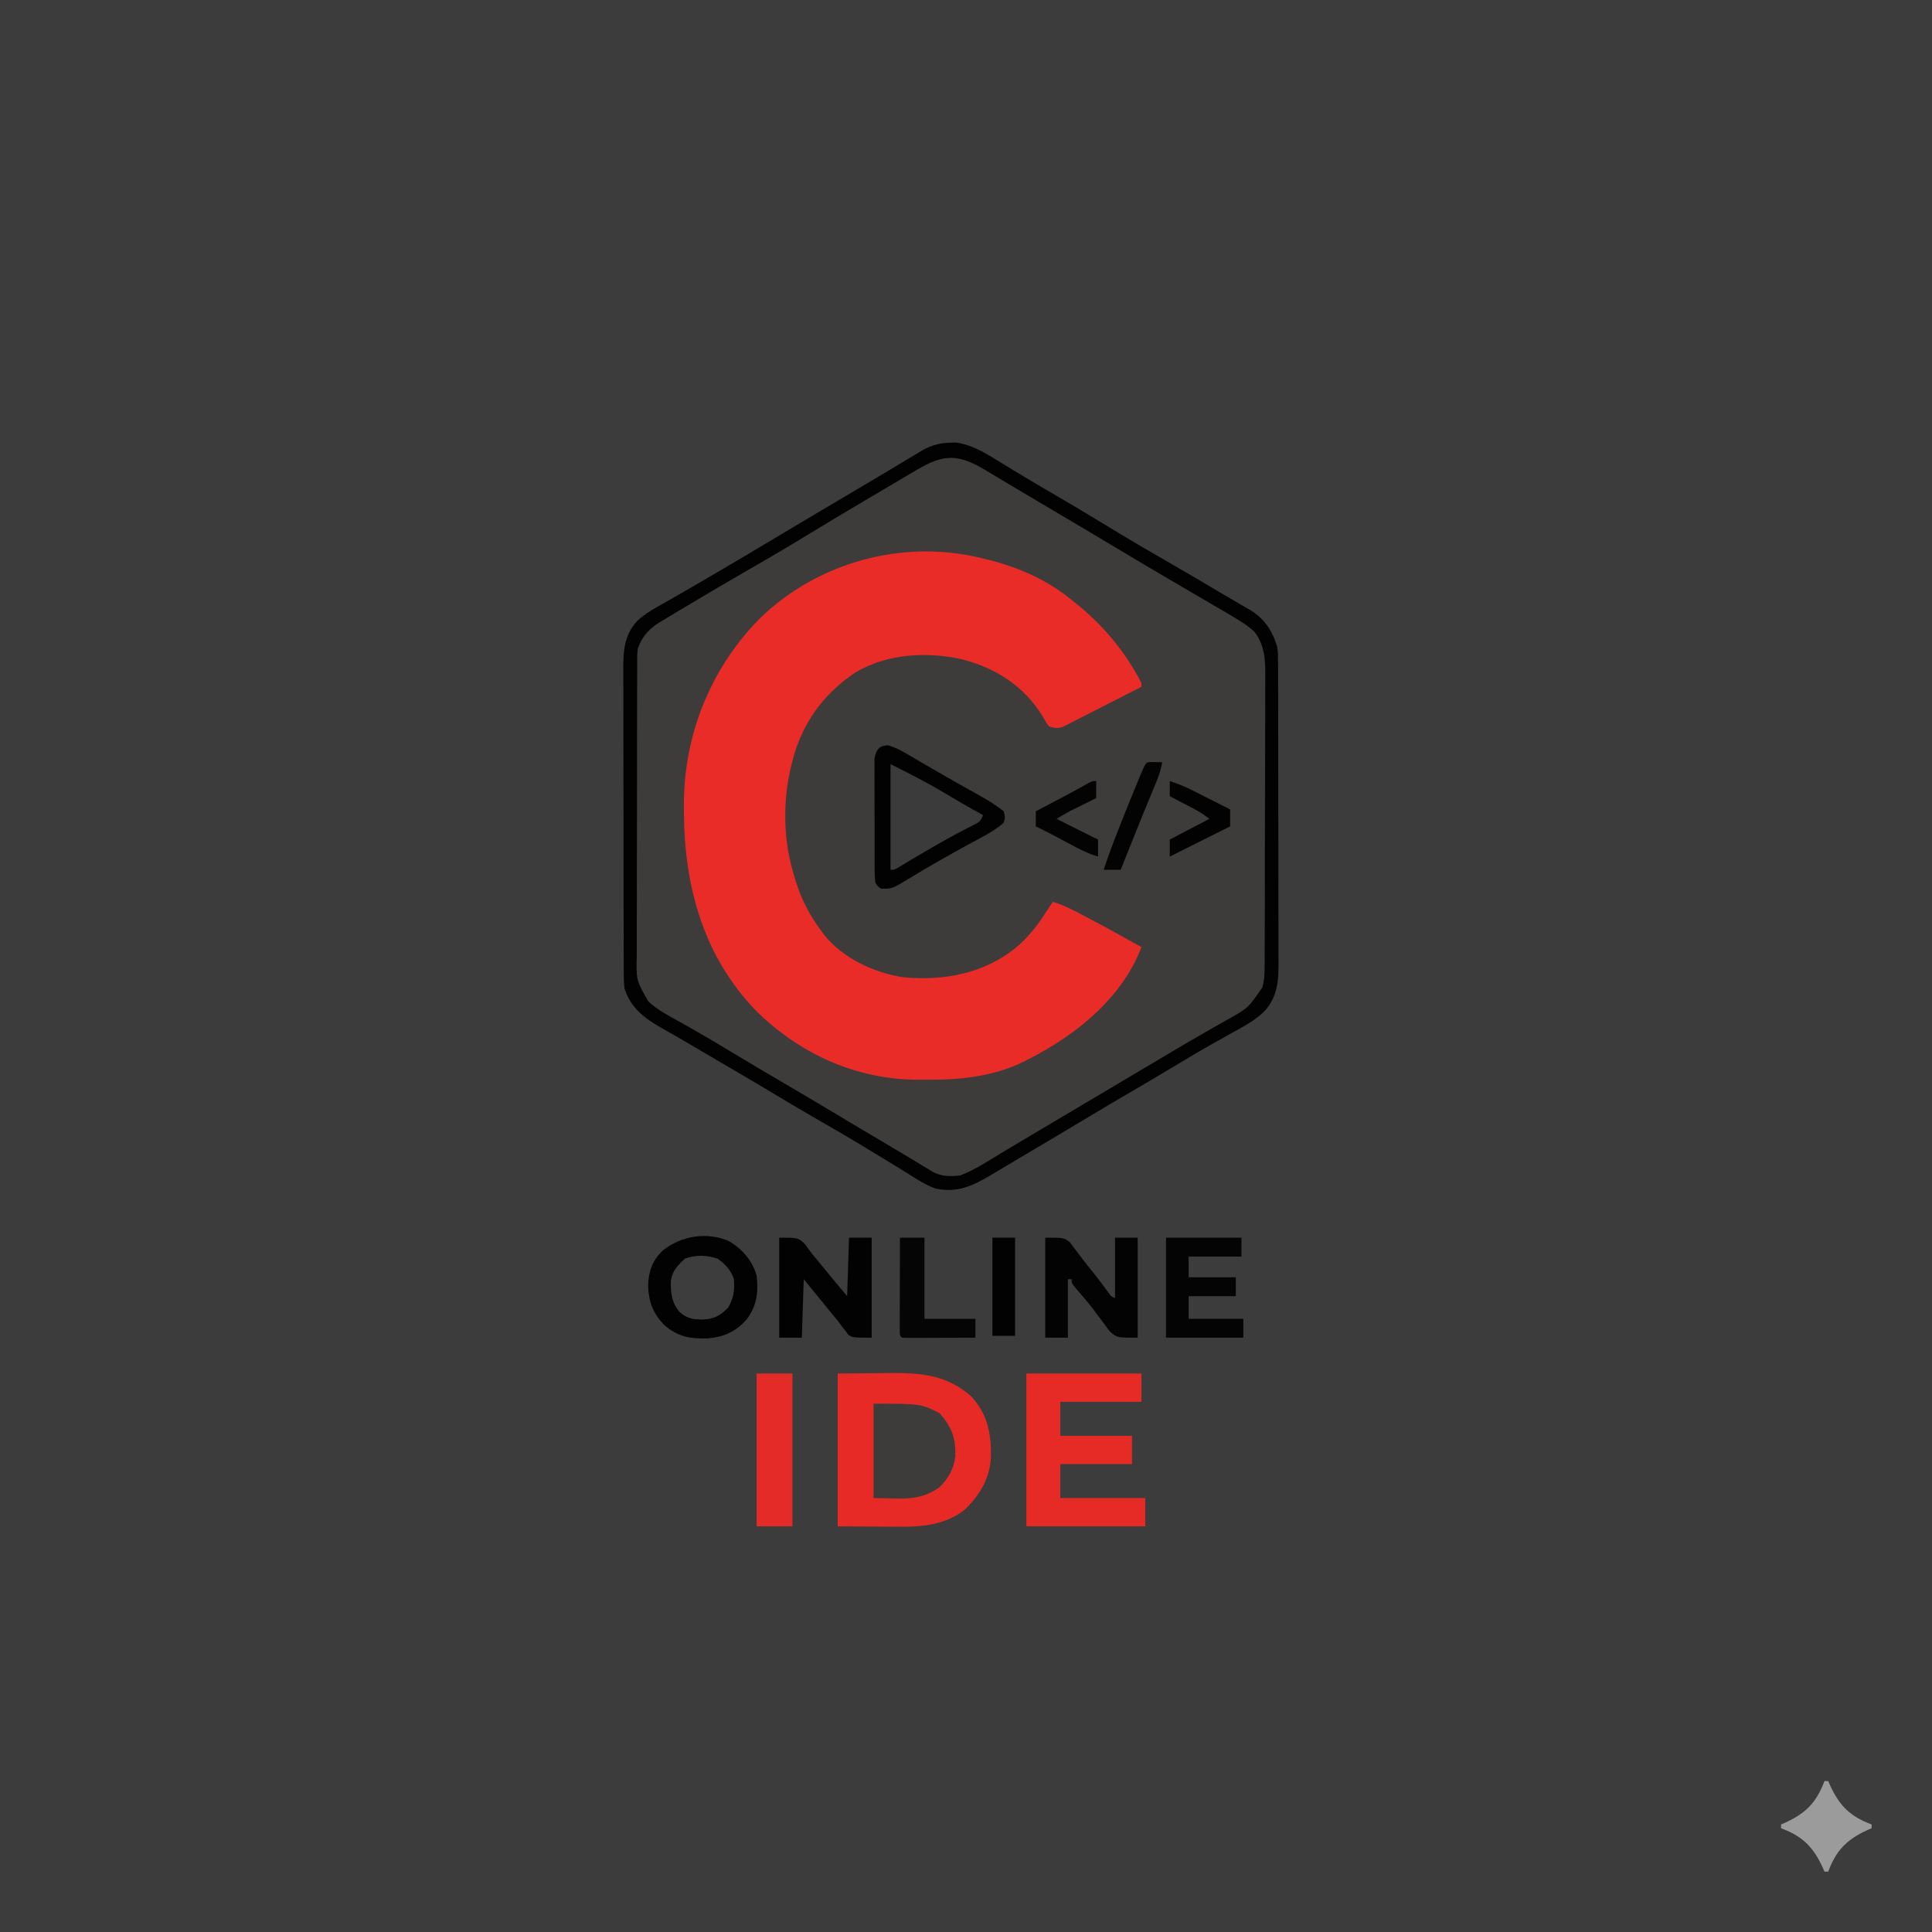 <?xml version="1.0" encoding="UTF-8"?>
<svg version="1.1" xmlns="http://www.w3.org/2000/svg" width="1024" height="1024">
<path d="M0 0 C337.92 0 675.84 0 1024 0 C1024 337.92 1024 675.84 1024 1024 C686.08 1024 348.16 1024 0 1024 C0 686.08 0 348.16 0 0 Z " fill="#3C3C3C" transform="translate(0,0)"/>
<path d="M0 0 C0.944 -0.028 1.887 -0.057 2.859 -0.086 C12.044 1.163 19.817 6.273 27.562 11.062 C29.78 12.414 31.999 13.764 34.219 15.113 C34.791 15.462 35.364 15.811 35.954 16.171 C41.841 19.751 47.791 23.224 53.745 26.691 C64.042 32.689 74.27 38.787 84.438 45 C95.542 51.784 106.766 58.339 118.055 64.812 C126.648 69.743 135.178 74.776 143.684 79.855 C146.246 81.373 148.824 82.862 151.406 84.348 C153.021 85.294 154.636 86.24 156.25 87.188 C157.336 87.799 157.336 87.799 158.443 88.423 C166.365 93.128 170.63 99.568 173.25 108.375 C173.633 112.158 173.633 112.158 173.644 116.141 C173.651 116.88 173.657 117.619 173.663 118.38 C173.679 120.834 173.675 123.286 173.67 125.74 C173.677 127.508 173.686 129.276 173.696 131.044 C173.718 135.832 173.721 140.619 173.719 145.406 C173.719 149.409 173.727 153.413 173.736 157.416 C173.755 166.864 173.758 176.312 173.751 185.761 C173.744 195.492 173.767 205.224 173.804 214.955 C173.835 223.325 173.846 231.695 173.842 240.065 C173.84 245.057 173.846 250.049 173.87 255.042 C173.893 259.739 173.891 264.435 173.87 269.132 C173.867 270.85 173.872 272.568 173.886 274.286 C173.966 284.517 173.673 293.352 166.471 301.351 C161.384 306.329 155.01 309.637 148.826 313.053 C145.679 314.792 142.55 316.563 139.418 318.328 C138.795 318.678 138.173 319.028 137.531 319.388 C132.402 322.273 127.343 325.26 122.312 328.312 C112.885 334.022 103.38 339.594 93.862 345.15 C87.2 349.042 80.564 352.973 73.953 356.949 C66.881 361.202 59.785 365.415 52.688 369.625 C52.001 370.032 51.314 370.44 50.607 370.86 C47.807 372.521 45.007 374.182 42.206 375.842 C37.968 378.355 33.731 380.872 29.496 383.391 C27.539 384.552 25.582 385.714 23.625 386.875 C22.75 387.396 21.876 387.917 20.974 388.454 C11.442 394.102 3.531 397.665 -7.75 395.375 C-13.253 393.438 -18.129 390.207 -23.029 387.096 C-26.631 384.818 -30.279 382.617 -33.925 380.412 C-36.908 378.607 -39.889 376.799 -42.862 374.98 C-51.999 369.395 -61.236 364.008 -70.528 358.684 C-77.71 354.565 -84.831 350.359 -91.917 346.077 C-99.387 341.572 -106.909 337.156 -114.438 332.75 C-115.067 332.382 -115.696 332.013 -116.344 331.634 C-118.81 330.191 -121.276 328.748 -123.742 327.305 C-129.156 324.139 -134.569 320.972 -139.963 317.773 C-143.386 315.747 -146.828 313.766 -150.305 311.832 C-160.521 306.098 -168.865 301.073 -172.75 289.375 C-173.026 286.718 -173.165 284.302 -173.144 281.653 C-173.151 280.907 -173.157 280.161 -173.163 279.392 C-173.179 276.908 -173.175 274.424 -173.17 271.94 C-173.177 270.152 -173.186 268.365 -173.196 266.577 C-173.218 261.732 -173.221 256.887 -173.219 252.042 C-173.219 247.991 -173.227 243.941 -173.236 239.89 C-173.255 230.33 -173.258 220.77 -173.251 211.21 C-173.244 201.362 -173.267 191.514 -173.304 181.666 C-173.335 173.199 -173.346 164.732 -173.342 156.264 C-173.34 151.212 -173.346 146.161 -173.37 141.109 C-173.393 136.356 -173.391 131.603 -173.37 126.849 C-173.367 125.111 -173.372 123.371 -173.386 121.633 C-173.464 111.522 -173.321 102.482 -166.123 94.592 C-161.489 90.184 -155.651 87.193 -150.125 84.062 C-147.988 82.834 -145.851 81.605 -143.715 80.375 C-142.588 79.729 -141.461 79.083 -140.3 78.418 C-134.694 75.199 -129.12 71.924 -123.544 68.652 C-121.752 67.6 -119.958 66.55 -118.164 65.501 C-111.574 61.641 -105.01 57.742 -98.465 53.807 C-91.389 49.553 -84.289 45.338 -77.188 41.125 C-75.775 40.287 -74.363 39.448 -72.95 38.61 C-64.267 33.457 -55.581 28.306 -46.881 23.181 C-42.4 20.541 -37.928 17.886 -33.47 15.208 C-31.004 13.728 -28.535 12.252 -26.067 10.776 C-24.87 10.059 -23.674 9.34 -22.48 8.618 C-20.813 7.611 -19.141 6.612 -17.469 5.613 C-16.509 5.036 -15.549 4.459 -14.561 3.865 C-9.771 1.326 -5.412 0.073 0 0 Z " fill="#3D3C3B" transform="translate(503.75,234.625)"/>
<path d="M0 0 C1.014 0.241 1.014 0.241 2.049 0.488 C18.329 4.444 34.033 11.285 47 22 C48.078 22.865 49.156 23.729 50.234 24.594 C64.24 35.982 75.675 49.904 84 66 C84 66.66 84 67.32 84 68 C77.835 71.171 71.66 74.32 65.476 77.454 C63.373 78.523 61.273 79.597 59.176 80.676 C56.162 82.226 53.139 83.757 50.113 85.285 C49.177 85.772 48.24 86.258 47.275 86.759 C46.394 87.2 45.514 87.64 44.607 88.094 C43.836 88.487 43.066 88.88 42.272 89.285 C39.447 90.174 37.797 89.906 35 89 C33.402 86.918 33.402 86.918 31.938 84.188 C22.203 67.95 6.987 58.058 -11.231 53.434 C-29.848 49.262 -50.846 50.482 -67.445 60.309 C-84.62 71.68 -96.24 87.747 -101.125 107.875 C-101.294 108.531 -101.463 109.187 -101.637 109.863 C-105.956 127.31 -105.939 147.751 -101 165 C-100.71 166.06 -100.71 166.06 -100.414 167.142 C-97.289 178.363 -92.957 187.66 -86 197 C-85.385 197.84 -84.77 198.681 -84.137 199.547 C-74.075 212.044 -57.6 219.675 -42 222 C-20.683 223.897 0.369 220.077 17.352 206.391 C23.633 201.019 28.611 195.006 33 188 C33.809 186.79 34.621 185.581 35.438 184.375 C36.211 183.199 36.211 183.199 37 182 C42.993 183.689 48.275 186.603 53.75 189.5 C54.757 190.029 55.764 190.558 56.801 191.103 C65.947 195.927 74.995 200.919 84 206 C72.885 235.146 45.366 255.645 18.125 268.34 C3.566 274.523 -12.256 276.358 -27.938 276.261 C-29.998 276.25 -32.057 276.261 -34.117 276.273 C-66.765 276.311 -96.851 262.783 -120 240 C-148.109 211.045 -158.26 174.197 -158.5 134.75 C-158.511 133.872 -158.521 132.994 -158.532 132.089 C-158.879 94.622 -144.983 59.071 -118.688 32.188 C-87.788 1.831 -42.126 -10.595 0 0 Z " fill="#E92C28" transform="translate(521,296)"/>
<path d="M0 0 C0.944 -0.028 1.887 -0.057 2.859 -0.086 C12.044 1.163 19.817 6.273 27.562 11.062 C29.78 12.414 31.999 13.764 34.219 15.113 C34.791 15.462 35.364 15.811 35.954 16.171 C41.841 19.751 47.791 23.224 53.745 26.691 C64.042 32.689 74.27 38.787 84.438 45 C95.542 51.784 106.766 58.339 118.055 64.812 C126.648 69.743 135.178 74.776 143.684 79.855 C146.246 81.373 148.824 82.862 151.406 84.348 C153.021 85.294 154.636 86.24 156.25 87.188 C157.336 87.799 157.336 87.799 158.443 88.423 C166.365 93.128 170.63 99.568 173.25 108.375 C173.633 112.158 173.633 112.158 173.644 116.141 C173.651 116.88 173.657 117.619 173.663 118.38 C173.679 120.834 173.675 123.286 173.67 125.74 C173.677 127.508 173.686 129.276 173.696 131.044 C173.718 135.832 173.721 140.619 173.719 145.406 C173.719 149.409 173.727 153.413 173.736 157.416 C173.755 166.864 173.758 176.312 173.751 185.761 C173.744 195.492 173.767 205.224 173.804 214.955 C173.835 223.325 173.846 231.695 173.842 240.065 C173.84 245.057 173.846 250.049 173.87 255.042 C173.893 259.739 173.891 264.435 173.87 269.132 C173.867 270.85 173.872 272.568 173.886 274.286 C173.966 284.517 173.673 293.352 166.471 301.351 C161.384 306.329 155.01 309.637 148.826 313.053 C145.679 314.792 142.55 316.563 139.418 318.328 C138.795 318.678 138.173 319.028 137.531 319.388 C132.402 322.273 127.343 325.26 122.312 328.312 C112.885 334.022 103.38 339.594 93.862 345.15 C87.2 349.042 80.564 352.973 73.953 356.949 C66.881 361.202 59.785 365.415 52.688 369.625 C52.001 370.032 51.314 370.44 50.607 370.86 C47.807 372.521 45.007 374.182 42.206 375.842 C37.968 378.355 33.731 380.872 29.496 383.391 C27.539 384.552 25.582 385.714 23.625 386.875 C22.75 387.396 21.876 387.917 20.974 388.454 C11.442 394.102 3.531 397.665 -7.75 395.375 C-13.253 393.438 -18.129 390.207 -23.029 387.096 C-26.631 384.818 -30.279 382.617 -33.925 380.412 C-36.908 378.607 -39.889 376.799 -42.862 374.98 C-51.999 369.395 -61.236 364.008 -70.528 358.684 C-77.71 354.565 -84.831 350.359 -91.917 346.077 C-99.387 341.572 -106.909 337.156 -114.438 332.75 C-115.067 332.382 -115.696 332.013 -116.344 331.634 C-118.81 330.191 -121.276 328.748 -123.742 327.305 C-129.156 324.139 -134.569 320.972 -139.963 317.773 C-143.386 315.747 -146.828 313.766 -150.305 311.832 C-160.521 306.098 -168.865 301.073 -172.75 289.375 C-173.026 286.718 -173.165 284.302 -173.144 281.653 C-173.151 280.907 -173.157 280.161 -173.163 279.392 C-173.179 276.908 -173.175 274.424 -173.17 271.94 C-173.177 270.152 -173.186 268.365 -173.196 266.577 C-173.218 261.732 -173.221 256.887 -173.219 252.042 C-173.219 247.991 -173.227 243.941 -173.236 239.89 C-173.255 230.33 -173.258 220.77 -173.251 211.21 C-173.244 201.362 -173.267 191.514 -173.304 181.666 C-173.335 173.199 -173.346 164.732 -173.342 156.264 C-173.34 151.212 -173.346 146.161 -173.37 141.109 C-173.393 136.356 -173.391 131.603 -173.37 126.849 C-173.367 125.111 -173.372 123.371 -173.386 121.633 C-173.464 111.522 -173.321 102.482 -166.123 94.592 C-161.489 90.184 -155.651 87.193 -150.125 84.062 C-147.988 82.834 -145.851 81.605 -143.715 80.375 C-142.588 79.729 -141.461 79.083 -140.3 78.418 C-134.694 75.199 -129.12 71.924 -123.544 68.652 C-121.752 67.6 -119.958 66.55 -118.164 65.501 C-111.574 61.641 -105.01 57.742 -98.465 53.807 C-91.389 49.553 -84.289 45.338 -77.188 41.125 C-75.775 40.287 -74.363 39.448 -72.95 38.61 C-64.267 33.457 -55.581 28.306 -46.881 23.181 C-42.4 20.541 -37.928 17.886 -33.47 15.208 C-31.004 13.728 -28.535 12.252 -26.067 10.776 C-24.87 10.059 -23.674 9.34 -22.48 8.618 C-20.813 7.611 -19.141 6.612 -17.469 5.613 C-16.509 5.036 -15.549 4.459 -14.561 3.865 C-9.771 1.326 -5.412 0.073 0 0 Z M-17.75 14.375 C-19.402 15.343 -21.054 16.311 -22.707 17.277 C-27.443 20.057 -32.163 22.862 -36.881 25.671 C-39.608 27.291 -42.34 28.901 -45.074 30.508 C-54.67 36.148 -64.216 41.863 -73.716 47.662 C-84.398 54.18 -95.151 60.545 -106.008 66.77 C-117.334 73.267 -128.58 79.893 -139.783 86.599 C-141.655 87.72 -143.529 88.837 -145.404 89.952 C-147.652 91.29 -149.89 92.641 -152.125 94 C-152.743 94.365 -153.36 94.73 -153.997 95.107 C-159.709 98.63 -163.691 102.897 -165.75 109.375 C-166.056 112.821 -166.056 112.821 -166.017 116.642 C-166.022 117.363 -166.026 118.085 -166.031 118.828 C-166.044 121.24 -166.042 123.652 -166.041 126.064 C-166.047 127.795 -166.053 129.527 -166.061 131.258 C-166.079 135.959 -166.083 140.659 -166.085 145.36 C-166.086 148.298 -166.09 151.236 -166.096 154.174 C-166.114 164.428 -166.122 174.682 -166.121 184.935 C-166.119 194.487 -166.141 204.038 -166.172 213.59 C-166.198 221.795 -166.209 230.001 -166.208 238.207 C-166.207 243.105 -166.213 248.004 -166.234 252.902 C-166.253 257.511 -166.254 262.12 -166.239 266.729 C-166.237 268.417 -166.242 270.105 -166.254 271.793 C-166.553 284.888 -166.553 284.888 -160.226 296.013 C-155.237 300.816 -148.869 303.957 -142.875 307.312 C-140.529 308.645 -138.184 309.98 -135.84 311.316 C-135.245 311.655 -134.651 311.993 -134.039 312.341 C-128.116 315.719 -122.272 319.223 -116.438 322.75 C-107.311 328.258 -98.141 333.684 -88.938 339.062 C-80.022 344.274 -71.129 349.518 -62.284 354.848 C-54.718 359.406 -47.118 363.906 -39.514 368.401 C-33.559 371.922 -27.61 375.451 -21.688 379.027 C-20.764 379.585 -19.84 380.142 -18.889 380.717 C-17.175 381.753 -15.463 382.792 -13.752 383.834 C-12.998 384.29 -12.245 384.745 -11.469 385.215 C-10.818 385.611 -10.168 386.006 -9.498 386.414 C-4.757 389.021 -0.001 388.97 5.25 388.375 C13.151 385.35 20.458 380.398 27.688 376.062 C28.876 375.354 30.064 374.645 31.253 373.937 C33.711 372.472 36.167 371.006 38.623 369.539 C44.219 366.198 49.829 362.882 55.438 359.562 C64.696 354.077 73.951 348.585 83.205 343.09 C87.934 340.281 92.663 337.473 97.393 334.665 C99.872 333.193 102.351 331.721 104.83 330.249 C107.096 328.903 109.363 327.558 111.63 326.213 C113.819 324.914 116.007 323.613 118.194 322.311 C123.478 319.171 128.775 316.063 134.118 313.026 C136.774 311.516 139.423 309.996 142.072 308.475 C143.337 307.754 144.604 307.037 145.875 306.327 C157.8 299.711 157.8 299.711 165.312 288.703 C166.352 285.014 166.51 281.908 166.524 278.077 C166.529 277.364 166.535 276.652 166.54 275.917 C166.555 273.541 166.556 271.165 166.556 268.788 C166.564 267.079 166.572 265.371 166.582 263.662 C166.604 259.027 166.612 254.393 166.617 249.758 C166.621 246.86 166.627 243.962 166.634 241.063 C166.659 230.943 166.672 220.824 166.676 210.704 C166.679 201.284 166.709 191.865 166.751 182.446 C166.786 174.348 166.801 166.251 166.802 158.153 C166.803 153.321 166.811 148.49 166.84 143.658 C166.866 139.111 166.868 134.564 166.852 130.017 C166.85 128.353 166.857 126.69 166.873 125.027 C166.954 116.031 166.916 107.897 161.25 100.375 C158.757 97.999 156.188 96.167 153.25 94.375 C152.512 93.913 151.774 93.45 151.014 92.974 C148.551 91.466 146.062 90.01 143.562 88.562 C142.162 87.743 142.162 87.743 140.734 86.907 C138.687 85.709 136.638 84.514 134.588 83.32 C129.113 80.13 123.647 76.924 118.18 73.719 C116.376 72.662 114.57 71.607 112.765 70.552 C106.138 66.676 99.538 62.76 92.959 58.804 C85.885 54.55 78.787 50.337 71.688 46.125 C70.279 45.289 68.87 44.453 67.461 43.617 C58.655 38.391 49.848 33.166 41.025 27.968 C36.436 25.265 31.86 22.543 27.297 19.797 C26.306 19.204 25.316 18.611 24.295 18 C22.412 16.871 20.531 15.738 18.654 14.598 C4.268 6.004 -3.406 5.836 -17.75 14.375 Z " fill="#020202" transform="translate(503.75,234.625)"/>
<path d="M0 0 C6.992 -0.062 13.984 -0.124 21.188 -0.188 C24.456 -0.228 24.456 -0.228 27.79 -0.27 C44.139 -0.391 58.015 0.725 70.75 12.125 C79.39 21.277 81.404 31.921 81.215 43.945 C80.79 55.362 75.422 64.401 67.297 72.176 C57.556 79.912 45.431 81.332 33.398 81.195 C32.116 81.192 32.116 81.192 30.808 81.189 C27.664 81.179 24.519 81.151 21.375 81.125 C10.794 81.063 10.794 81.063 0 81 C0 54.27 0 27.54 0 0 Z " fill="#E72A26" transform="translate(444,728)"/>
<path d="M0 0 C20.13 0 40.26 0 61 0 C61 4.95 61 9.9 61 15 C46.81 15 32.62 15 18 15 C18 20.94 18 26.88 18 33 C30.54 33 43.08 33 56 33 C56 37.95 56 42.9 56 48 C43.46 48 30.92 48 18 48 C18 53.94 18 59.88 18 66 C32.85 66 47.7 66 63 66 C63 70.95 63 75.9 63 81 C42.21 81 21.42 81 0 81 C0 54.27 0 27.54 0 0 Z " fill="#E62B26" transform="translate(544,728)"/>
<path d="M0 0 C3.343 1.014 6.006 2.323 9.021 4.087 C10.148 4.739 11.275 5.392 12.437 6.064 C13.643 6.775 14.85 7.485 16.056 8.196 C17.302 8.922 18.549 9.646 19.795 10.369 C21.7 11.475 23.605 12.581 25.508 13.69 C32.534 17.785 39.634 21.749 46.746 25.695 C51.77 28.512 56.615 31.343 61.119 34.946 C61.869 38.009 61.869 38.009 61.119 40.946 C57.747 44.005 54.123 46.186 50.131 48.345 C49.273 48.813 49.273 48.813 48.397 49.29 C46.536 50.304 44.671 51.313 42.806 52.321 C31.984 58.203 21.299 64.247 10.797 70.692 C1.821 76.072 1.821 76.072 -3.881 75.946 C-5.545 74.855 -5.545 74.855 -6.881 72.946 C-7.269 69.993 -7.269 69.993 -7.285 66.335 C-7.295 65.335 -7.295 65.335 -7.306 64.314 C-7.324 62.109 -7.32 59.905 -7.315 57.7 C-7.319 56.167 -7.325 54.634 -7.331 53.101 C-7.34 49.887 -7.337 46.673 -7.327 43.46 C-7.316 39.342 -7.336 35.226 -7.365 31.109 C-7.383 27.942 -7.383 24.776 -7.377 21.61 C-7.377 20.092 -7.383 18.574 -7.396 17.056 C-7.411 14.932 -7.4 12.81 -7.383 10.687 C-7.383 9.479 -7.382 8.271 -7.382 7.027 C-6.636 2.441 -4.8 -0.089 0 0 Z " fill="#020202" transform="translate(470.881,395.054)"/>
<path d="M0 0 C6.791 4.145 12.164 10.291 14.312 18 C15.333 26.734 14.538 33.783 9.312 41 C3.508 47.675 -2.535 50.496 -11.242 51.348 C-20.706 51.719 -27.578 50.547 -34.746 44.168 C-40.682 37.911 -42.796 32.182 -43.188 23.625 C-42.967 16.016 -41.045 10.266 -35.527 4.898 C-25.78 -3.01 -11.768 -5.394 0 0 Z " fill="#020202" transform="translate(386.688,658)"/>
<path d="M0 0 C25 0 25 0 35 5 C41.388 12.3 43.551 17.904 43.375 27.641 C42.62 34.408 39.664 39.764 34.75 44.438 C23.358 52.222 14.343 50 0 50 C0 33.5 0 17 0 0 Z " fill="#3E3C3B" transform="translate(463,744)"/>
<path d="M0 0 C10 0 10 0 13.102 2.492 C13.974 3.596 14.814 4.725 15.625 5.875 C16.08 6.466 16.536 7.056 17.005 7.665 C17.925 8.862 18.834 10.069 19.729 11.286 C21.513 13.692 23.415 15.996 25.312 18.312 C28.228 21.976 31.037 25.705 33.773 29.504 C34.948 31.144 34.948 31.144 37 32 C37 21.44 37 10.88 37 0 C40.96 0 44.92 0 49 0 C49 17.49 49 34.98 49 53 C38 53 38 53 34.215 49.703 C33.088 48.245 31.996 46.758 30.938 45.25 C29.757 43.691 28.576 42.132 27.395 40.574 C26.826 39.8 26.257 39.026 25.67 38.228 C23.291 35.054 20.718 32.062 18.125 29.062 C14 24.241 14 24.241 14 22 C13.34 22 12.68 22 12 22 C12 32.23 12 42.46 12 53 C8.04 53 4.08 53 0 53 C0 35.51 0 18.02 0 0 Z " fill="#030303" transform="translate(554,656)"/>
<path d="M0 0 C10 0 10 0 13.562 3.312 C14.727 4.861 15.872 6.425 17 8 C18.428 9.758 19.866 11.508 21.312 13.25 C22.06 14.169 22.808 15.088 23.578 16.035 C27.68 21.056 31.844 26.024 36 31 C36.33 20.77 36.66 10.54 37 0 C40.96 0 44.92 0 49 0 C49 17.49 49 34.98 49 53 C39 53 39 53 36.59 51.418 C36.045 50.682 35.499 49.946 34.938 49.188 C34.296 48.364 33.654 47.54 32.992 46.691 C32.335 45.803 31.677 44.915 31 44 C29.527 42.203 28.048 40.411 26.562 38.625 C25.042 36.75 23.521 34.875 22 33 C19.03 29.37 16.06 25.74 13 22 C12.67 32.23 12.34 42.46 12 53 C8.04 53 4.08 53 0 53 C0 35.51 0 18.02 0 0 Z " fill="#020202" transform="translate(413,656)"/>
<path d="M0 0 C6.27 0 12.54 0 19 0 C19 26.73 19 53.46 19 81 C12.73 81 6.46 81 0 81 C0 54.27 0 27.54 0 0 Z " fill="#E52B27" transform="translate(401,728)"/>
<path d="M0 0 C13.2 0 26.4 0 40 0 C40 3.3 40 6.6 40 10 C30.76 10 21.52 10 12 10 C12 13.63 12 17.26 12 21 C20.25 21 28.5 21 37 21 C37 24.3 37 27.6 37 31 C28.75 31 20.5 31 12 31 C12 34.96 12 38.92 12 43 C21.57 43 31.14 43 41 43 C41 46.3 41 49.6 41 53 C27.47 53 13.94 53 0 53 C0 35.51 0 18.02 0 0 Z " fill="#040404" transform="translate(618,656)"/>
<path d="M0 0 C9.723 4.862 19.142 9.647 28.438 15.188 C30.436 16.369 32.434 17.55 34.434 18.73 C35.368 19.283 36.302 19.835 37.265 20.404 C41.142 22.666 45.062 24.847 49 27 C47.78 30.66 46.401 31.074 43.085 32.753 C42.376 33.103 41.668 33.452 40.938 33.812 C33.222 37.748 25.72 41.991 18.25 46.375 C17.215 46.982 16.18 47.589 15.113 48.214 C9.677 51.401 9.677 51.401 4.304 54.69 C2 56 2 56 0 56 C0 37.52 0 19.04 0 0 Z " fill="#3C3B3B" transform="translate(472,405)"/>
<path d="M0 0 C4.29 0 8.58 0 13 0 C13 14.19 13 28.38 13 43 C21.91 43 30.82 43 40 43 C40 46.3 40 49.6 40 53 C34.464 53.025 28.928 53.043 23.392 53.055 C21.508 53.06 19.623 53.067 17.738 53.075 C15.035 53.088 12.332 53.093 9.629 53.098 C8.781 53.103 7.933 53.108 7.059 53.113 C5.039 53.113 3.019 53.062 1 53 C0 52 0 52 -0.12 49.906 C-0.117 48.523 -0.117 48.523 -0.114 47.113 C-0.113 46.072 -0.113 45.031 -0.113 43.958 C-0.108 42.826 -0.103 41.694 -0.098 40.527 C-0.096 39.375 -0.095 38.222 -0.093 37.034 C-0.088 33.335 -0.075 29.636 -0.062 25.938 C-0.057 23.437 -0.053 20.936 -0.049 18.436 C-0.038 12.29 -0.02 6.145 0 0 Z " fill="#050505" transform="translate(477,656)"/>
<path d="M0 0 C4.072 2.908 7.012 6.035 8.625 10.875 C9.015 16.73 8.59 20.636 5.625 25.875 C1.378 30.258 -2.001 32.052 -8.062 32.25 C-13.046 32.196 -16.254 31.724 -20.039 28.41 C-24.43 23.365 -24.98 18.017 -24.793 11.531 C-23.966 6.277 -21.05 3.402 -17.25 -0.062 C-11.593 -2.153 -5.678 -1.893 0 0 Z " fill="#3D3D3D" transform="translate(380.375,667.125)"/>
<path d="M0 0 C0.66 0 1.32 0 2 0 C2.51 1.178 2.51 1.178 3.031 2.379 C8.053 13.264 13.788 18.822 25 23 C25 23.66 25 24.32 25 25 C24.215 25.34 23.43 25.681 22.621 26.031 C11.736 31.053 6.178 36.788 2 48 C1.34 48 0.68 48 0 48 C-0.34 47.215 -0.681 46.43 -1.031 45.621 C-6.053 34.736 -11.788 29.178 -23 25 C-23 24.34 -23 23.68 -23 23 C-22.215 22.66 -21.43 22.319 -20.621 21.969 C-9.736 16.947 -4.178 11.212 0 0 Z " fill="#9B9B9B" transform="translate(967,944)"/>
<path d="M0 0 C3.96 0 7.92 0 12 0 C12 17.16 12 34.32 12 52 C8.04 52 4.08 52 0 52 C0 34.84 0 17.68 0 0 Z " fill="#020202" transform="translate(526,656)"/>
<path d="M0 0 C0 2.97 0 5.94 0 9 C-1.097 9.543 -2.194 10.085 -3.324 10.645 C-4.779 11.367 -6.233 12.09 -7.688 12.812 C-8.769 13.347 -8.769 13.347 -9.873 13.893 C-10.579 14.244 -11.285 14.595 -12.012 14.957 C-12.656 15.276 -13.3 15.596 -13.964 15.925 C-16.361 17.19 -18.676 18.606 -21 20 C-13.74 23.63 -6.48 27.26 1 31 C1 33.97 1 36.94 1 40 C-4.53 38.407 -9.338 35.842 -14.375 33.125 C-16.007 32.252 -17.64 31.379 -19.273 30.508 C-20.059 30.088 -20.845 29.668 -21.655 29.235 C-25.076 27.433 -28.534 25.713 -32 24 C-32 21.36 -32 18.72 -32 16 C-31.223 15.593 -31.223 15.593 -30.43 15.177 C-28.016 13.911 -25.601 12.643 -23.188 11.375 C-22.322 10.921 -21.456 10.467 -20.565 9.999 C-14.977 7.06 -9.431 4.065 -3.934 0.961 C-2 0 -2 0 0 0 Z " fill="#040303" transform="translate(581,414)"/>
<path d="M0 0 C4.313 1.34 8.243 3.004 12.273 5.039 C13.427 5.619 14.581 6.199 15.77 6.797 C16.971 7.406 18.173 8.016 19.375 8.625 C20.6 9.243 21.825 9.86 23.051 10.477 C26.036 11.981 29.019 13.489 32 15 C32 17.97 32 20.94 32 24 C21.333 29.333 10.667 34.667 0 40 C0 37.03 0 34.06 0 31 C10.395 25.555 10.395 25.555 21 20 C18.216 17.912 15.906 16.315 12.891 14.738 C12.137 14.342 11.382 13.946 10.605 13.537 C9.44 12.931 9.44 12.931 8.25 12.312 C7.457 11.897 6.664 11.481 5.848 11.053 C3.9 10.032 1.951 9.015 0 8 C0 5.36 0 2.72 0 0 Z " fill="#020202" transform="translate(620,414)"/>
<path d="M0 0 C2.051 0.033 4.102 0.065 6.152 0.098 C5.517 3.842 4.453 7.108 3 10.613 C2.558 11.689 2.115 12.764 1.659 13.872 C1.183 15.019 0.706 16.166 0.215 17.348 C-0.781 19.765 -1.775 22.183 -2.77 24.602 C-3.023 25.217 -3.277 25.833 -3.538 26.468 C-6.249 33.056 -8.896 39.668 -11.535 46.285 C-11.969 47.372 -12.403 48.458 -12.849 49.577 C-13.85 52.084 -14.849 54.59 -15.848 57.098 C-18.818 57.098 -21.788 57.098 -24.848 57.098 C-22.415 49.517 -19.584 42.127 -16.66 34.723 C-16.177 33.496 -15.694 32.27 -15.196 31.007 C-12.274 23.612 -9.299 16.242 -6.223 8.91 C-5.727 7.727 -5.727 7.727 -5.222 6.52 C-2.512 0.133 -2.512 0.133 0 0 Z " fill="#040303" transform="translate(609.848,403.902)"/>
</svg>
